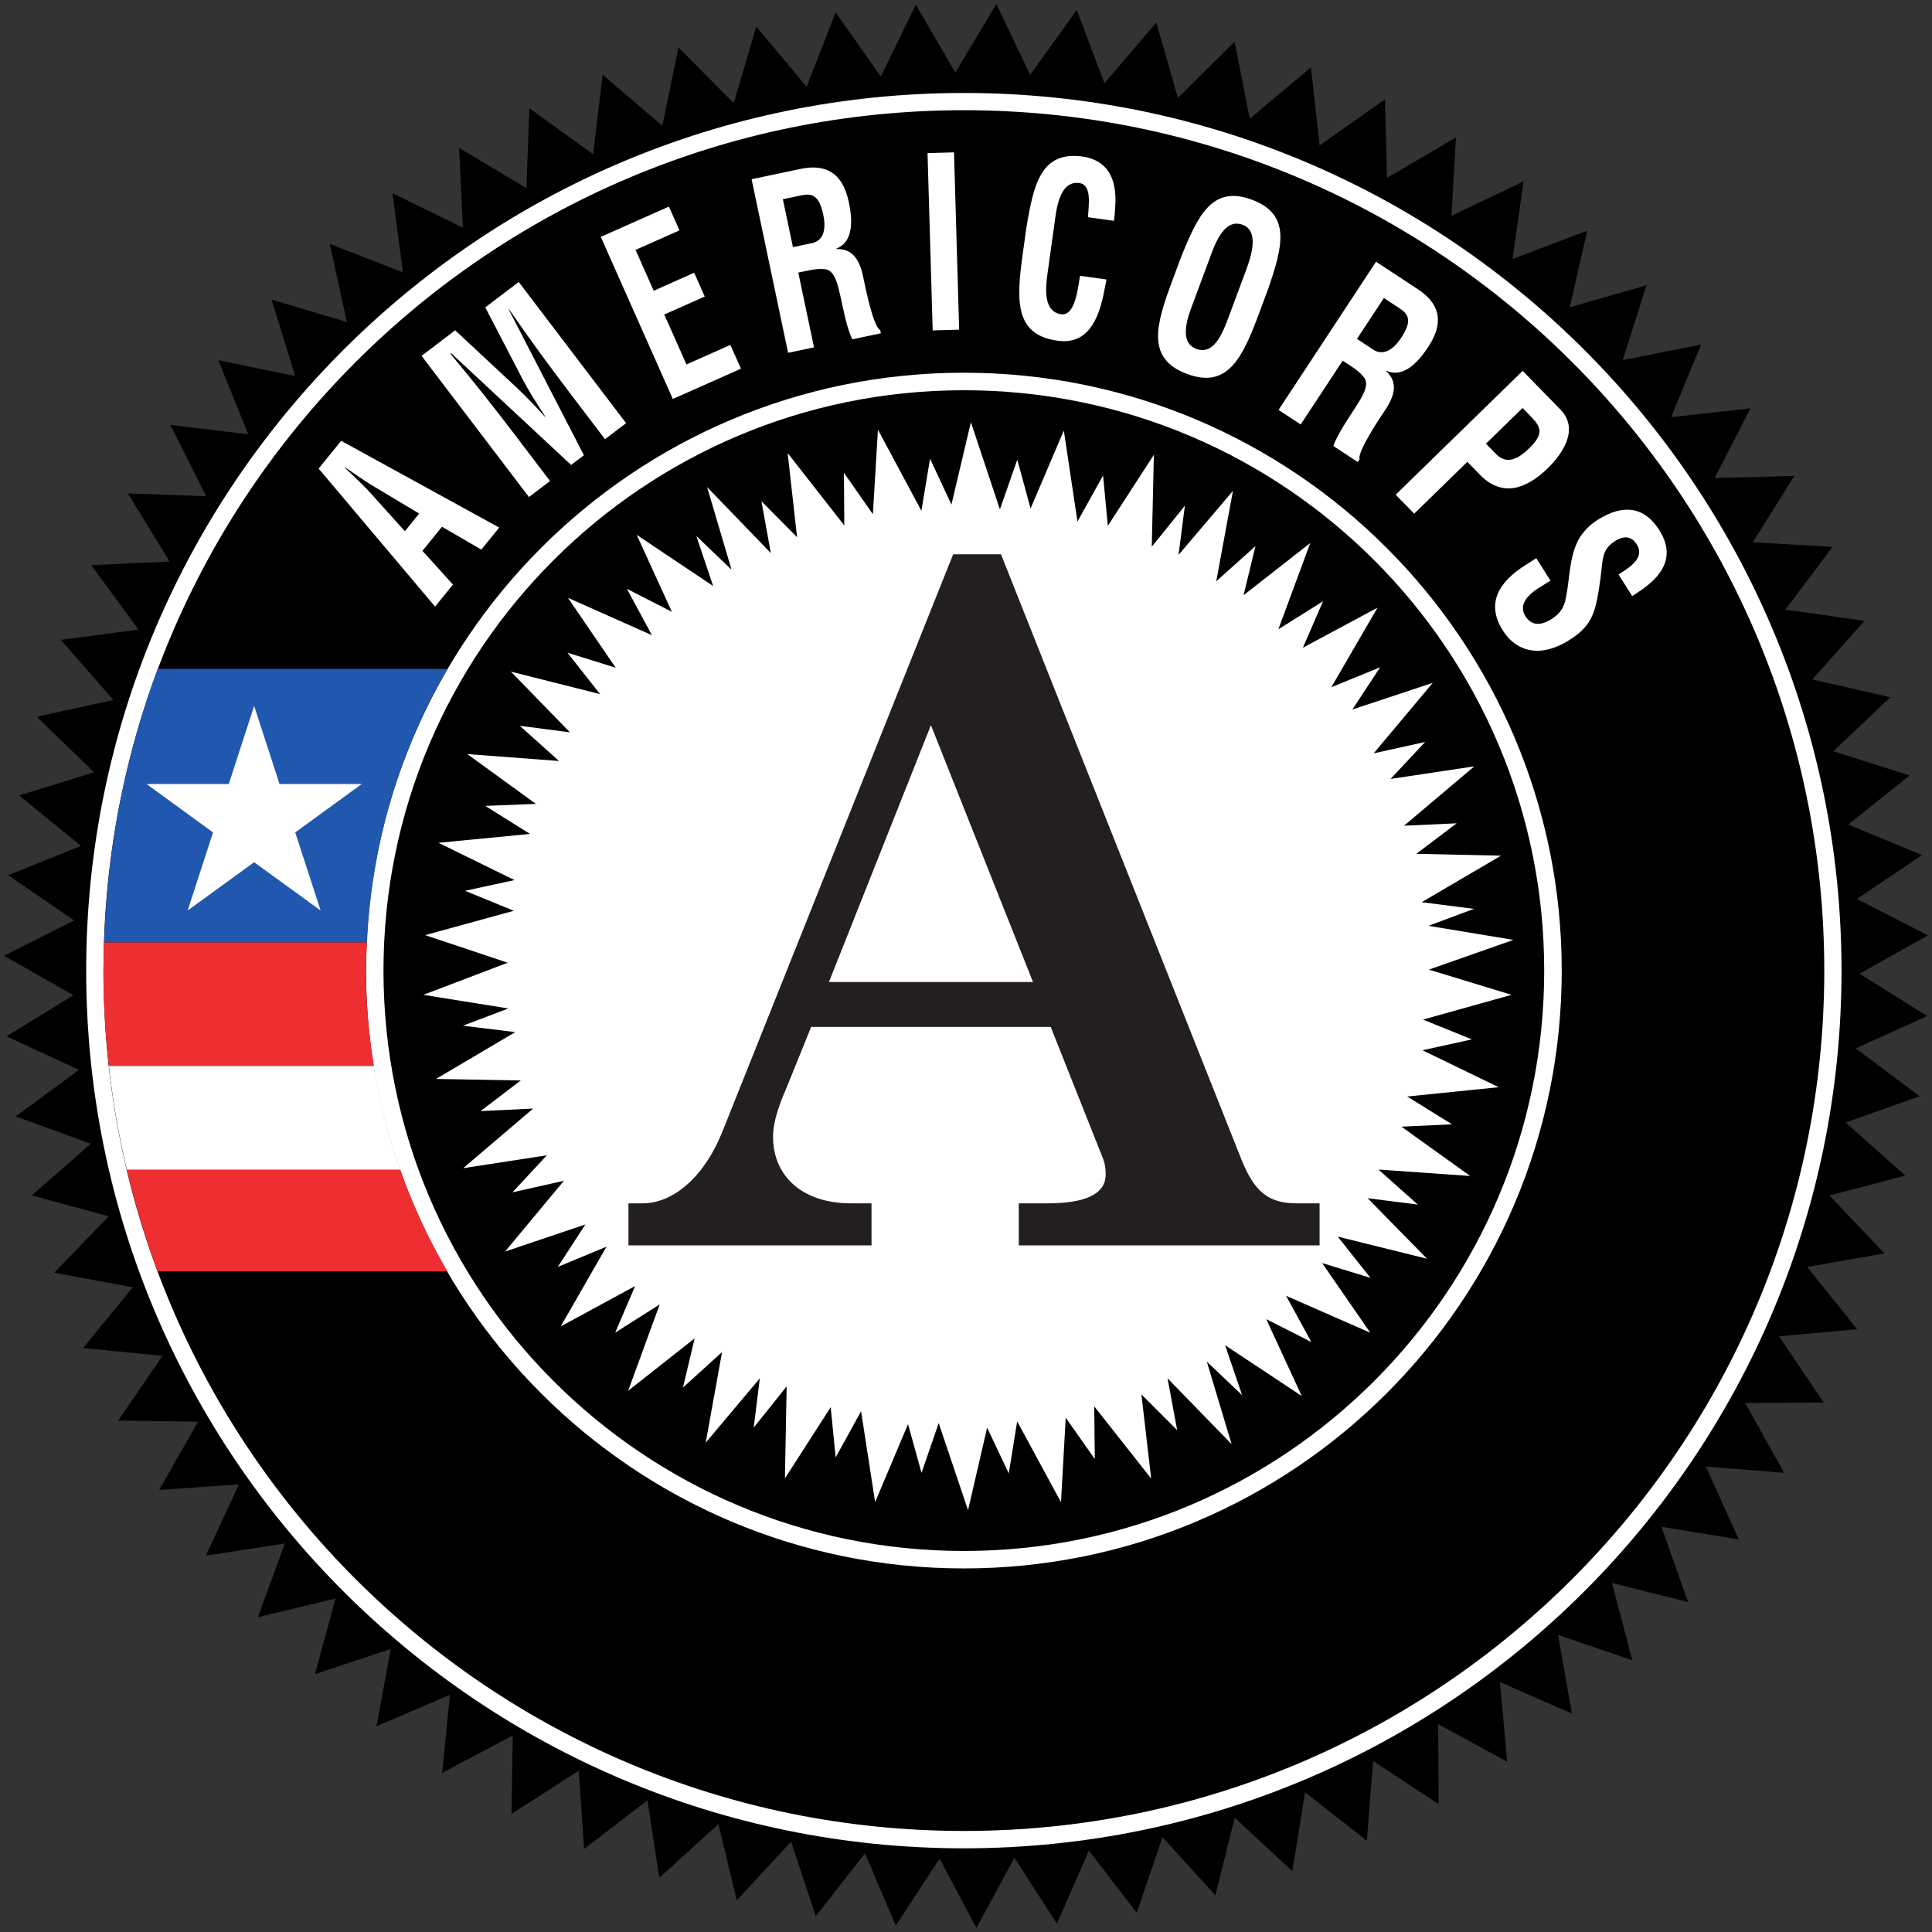 <?xml version="1.0" encoding="UTF-8" standalone="no"?>
<!-- Created with Inkscape (http://www.inkscape.org/) -->

<svg
   xmlns:dc="http://purl.org/dc/elements/1.1/"
   xmlns:cc="http://creativecommons.org/ns#"
   xmlns:rdf="http://www.w3.org/1999/02/22-rdf-syntax-ns#"
   xmlns:svg="http://www.w3.org/2000/svg"
   xmlns="http://www.w3.org/2000/svg"
   xmlns:sodipodi="http://sodipodi.sourceforge.net/DTD/sodipodi-0.dtd"
   xmlns:inkscape="http://www.inkscape.org/namespaces/inkscape"
   version="1.1"
   width="151"
   height="151"
   id="svg2"
   xml:space="preserve"
   inkscape:version="0.48.3.1 r9886"
   sodipodi:docname="AmeriCorps_logo.svg"><rect width="100%" height="100%" fill="#333333" stroke="none"/><sodipodi:namedview
     pagecolor="#ffffff"
     bordercolor="#666666"
     borderopacity="1"
     objecttolerance="10"
     gridtolerance="10"
     guidetolerance="10"
     inkscape:pageopacity="0"
     inkscape:pageshadow="2"
     inkscape:window-width="1280"
     inkscape:window-height="766"
     id="namedview29"
     showgrid="false"
     fit-margin-top="0"
     fit-margin-left="0"
     fit-margin-right="0"
     fit-margin-bottom="0"
     inkscape:zoom="2.6970053"
     inkscape:cx="144.20074"
     inkscape:cy="69.347374"
     inkscape:window-x="0"
     inkscape:window-y="0"
     inkscape:window-maximized="1"
     inkscape:current-layer="svg2" /><defs
     id="defs6" /><g
     transform="matrix(1.25,0,0,-1.25,-419.978,468.249)"
     id="g10"><g
       transform="scale(0.1,0.1)"
       id="g12"><path
         d="m 3818.56,3681.5 14.15,47.89 31.47,-37.68 18.13,46.59 28.25,-40.14 21.9,44.88 24.7,-42.44 25.64,42.88 21.14,-44.28 29.12,40.59 17.33,-45.88 32.44,38.02 13.47,-47.2 35.45,35.16 9.48,-48.14 38.28,32.12 5.41,-48.79 40.84,28.78 1.31,-49.07 43.1,25.25 -2.79,-49 45.08,21.56 -6.93,-48.56 46.72,17.69 -10.92,-47.84 48.01,13.74 -14.91,-46.77 49.03,9.71 -18.75,-45.39 49.67,5.52 -22.49,-43.6 49.89,1.36 -26.03,-41.55 49.89,-2.86 -29.47,-39.24 49.45,-6.99 -32.61,-36.65 48.69,-11.14 -35.55,-33.78 47.58,-15.12 -38.26,-30.7 46.15,-19.08 -40.72,-27.4 44.43,-22.84 -42.84,-23.91 42.33,-26.52 -44.71,-20.16 39.97,-29.96 -46.26,-16.42 37.32,-33.17 -47.43,-12.47 34.41,-36.23 -48.32,-8.44 31.25,-38.97 -48.85,-4.37 27.89,-41.44 -49.07,-0.32 24.36,-43.59 -48.95,3.84 20.62,-45.54 -48.44,7.92 16.74,-47.05 -47.64,11.94 12.75,-48.36 -46.44,15.87 8.65,-49.19 -44.96,19.7 4.48,-49.78 -43.14,23.47 0.33,-50.01 -41.01,26.95 -3.9,-49.84 -38.63,30.29 -8,-49.29 -35.96,33.39 -12.12,-48.48 -33.08,36.29 -16.11,-47.27 -29.89,38.92 -20.04,-45.76 -26.52,41.28 -23.81,-43.92 -22.99,43.34 -27.39,-41.8 -19.27,45.14 -30.76,-39.31 -15.43,46.6 -33.96,-36.66 -11.48,47.7 -36.95,-33.63 -7.44,48.47 -39.6,-30.44 -3.33,48.96 -42.04,-27.02 0.76,49.05 -44.13,-23.41 4.85,48.81 -45.92,-19.64 8.91,48.27 -47.4,-15.72 12.91,47.32 -48.58,-11.7 16.88,46.08 -49.39,-7.59 20.66,44.55 -49.87,-3.47 24.3,42.64 -49.94,0.75 27.77,40.44 -49.7,4.91 31.04,37.97 -49.12,9.09 34.15,35.27 -48.21,13.09 36.97,32.28 -46.95,17.12 39.56,29.08 -45.34,21 41.83,25.64 -43.39,24.72 43.82,22.09 -41.21,28.27 45.54,18.3 -38.69,31.58 46.88,14.47 -35.88,34.73 47.92,10.48 -32.87,37.62 48.63,6.39 -29.6,40.29 49.02,2.3 -26.13,42.57 49.02,-1.78 -22.48,44.59 48.73,-5.83 -18.7,46.32 48.08,-9.94 -14.75,47.77 47.07,-13.97 -10.7,48.82 45.75,-17.79 -6.56,49.52 44.07,-21.6 -2.4,49.94 42.1,-25.17 1.8,49.93 39.86,-28.7 5.98,49.63 37.31,-31.86 10.1,48.96 34.53,-34.84"
         inkscape:connector-curvature="0"
         id="path14"
         style="fill:black;fill-opacity:1;fill-rule:nonzero;stroke:none" /><path
         d="m 3962.48,2590.32 c 303.09,0 548.76,245.72 548.76,548.77 0,303.11 -245.67,548.77 -548.76,548.77 -303.06,0 -548.77,-245.66 -548.77,-548.77 0,-303.05 245.71,-548.77 548.77,-548.77"
         inkscape:connector-curvature="0"
         id="path16"
         style="fill:white;fill-opacity:1;fill-rule:nonzero;stroke:none" /><path
         d="m 3962.48,2601.17 c 297.11,0 537.99,240.84 537.99,537.92 0,297.12 -240.88,537.99 -537.99,537.99 -297.09,0 -537.95,-240.87 -537.95,-537.99 0,-297.08 240.86,-537.92 537.95,-537.92"
         inkscape:connector-curvature="0"
         id="path18"
         style="fill:black;fill-opacity:1;fill-rule:nonzero;stroke:none" /><path
         d="m 3962.48,2765.32 c 206.45,0 373.83,167.32 373.83,373.77 0,206.45 -167.38,373.86 -373.83,373.86 -206.45,0 -373.79,-167.41 -373.79,-373.86 0,-206.45 167.34,-373.77 373.79,-373.77"
         inkscape:connector-curvature="0"
         id="path20"
         style="fill:white;fill-opacity:1;fill-rule:nonzero;stroke:none" /><path
         d="m 3962.48,2776.23 c 200.41,0 362.87,162.44 362.87,362.86 0,200.43 -162.46,362.9 -362.87,362.9 -200.39,0 -362.88,-162.47 -362.88,-362.9 0,-200.42 162.49,-362.86 362.88,-362.86"
         inkscape:connector-curvature="0"
         id="path22"
         style="fill:black;fill-opacity:1;fill-rule:nonzero;stroke:none" /><path
         d="m 3677.28,3144.04 -52.78,-20.08 53.19,-8.53 -28.42,-10.78 32.72,-4 -49.53,-29.27 52.97,-0.97 -25.15,-19.15 32.9,1.59 -43.76,-37.28 52.34,8.07 -21.53,-23.17 32.17,7.23 -36.76,-44.23 50.19,16.91 -17.24,-26.52 30.44,12.62 -28.64,-49.86 46.56,25.26 -12.46,-29.11 27.83,17.64 -19.73,-53.99 41.57,32.75 -7.3,-30.73 24.43,22.13 -10.21,-56.61 33.83,40.22 -3.82,-30.81 20.59,25.75 -1.07,-57.52 28.61,44.55 3.1,-31.42 15.9,28.86 8.79,-56.83 20.57,48.77 8.44,-30.47 10.73,31.13 18.35,-54.47 11.93,51.61 13.54,-28.6 5.25,32.54 27.4,-50.55 2.95,52.83 18.19,-25.84 -0.36,32.94 35.6,-45.13 -6.1,52.61 22.36,-22.37 -6.02,32.42 40.07,-41.2 -15.52,51.63 22.07,-20.93 -10.64,31.21 47.92,-31.77 -22.18,48.06 28.2,-14.29 -15.8,28.89 52.64,-23.09 -30.08,43.55 30.21,-9.25 -20.48,25.79 55.81,-13.82 -37.1,37.84 31.38,-3.99 -24.61,21.9 57.36,-4.02 -43,30.83 31.59,1.5 -27.99,17.36 57.2,5.83 -47.65,23.09 30.88,6.81 -30.55,12.37 55.36,15.48 -51.68,15.76 52.86,18.6 -53.16,8.78 28.46,10.61 -32.68,4.17 49.61,29.09 -52.93,1.16 25.21,19.08 -32.89,-1.51 43.91,37.12 -52.36,-7.86 21.62,23.1 -32.17,-7.1 36.91,44.06 -50.23,-16.66 17.34,26.4 -30.5,-12.47 28.86,49.73 -46.64,-25.01 12.58,29.01 -27.92,-17.49 19.94,53.92 -41.71,-32.64 7.46,30.72 -24.53,-21.99 10.45,56.53 -34.02,-40.03 3.96,30.75 -20.7,-25.63 1.31,57.46 -28.79,-44.4 -2.97,31.47 -16.01,-28.81 -8.53,56.89 -20.79,-48.71 -8.31,30.5 -10.87,-31.08 -18.13,54.53 -12.17,-51.52 -13.38,28.68 -5.4,-32.53 -27.17,50.66 -3.17,-52.83 -18.1,25.92 0.23,-32.94 -35.43,45.28 5.91,-52.65 -22.28,22.52 5.86,-32.44 -39.86,41.32 15.29,-51.67 -21.99,21.02 10.5,-31.26 -47.8,32.01 22,-48.16 -28.14,14.41 15.66,-29 -52.52,23.37 29.87,-43.72 -30.18,9.4 20.42,-25.9 -55.77,14.07 36.91,-37.96 -31.34,4.08 24.52,-22 -57.35,4.32 42.87,-31.13 -31.6,-1.27 27.93,-17.53 -57.25,-5.53 47.56,-23.32 -30.91,-6.71 30.48,-12.48 -55.44,-15.23 51.63,-17.25"
         inkscape:connector-curvature="0"
         id="path24"
         style="fill:white;fill-opacity:1;fill-rule:nonzero;stroke:none" /><path
         d="m 3639.57,3327.74 -181.14,0 c -20,-53.51 -31.59,-111.03 -33.5,-171.01 l 164.35,0 c 2.86,62.15 20.7,120.36 50.29,171.01"
         inkscape:connector-curvature="0"
         id="path26"
         style="fill:#2058af;fill-opacity:1;fill-rule:nonzero;stroke:none" /><path
         d="m 3588.61,3139.38 c 0,1.16 0.08,2.32 0.09,3.49 0.04,4.67 0.37,9.24 0.58,13.86 l -164.35,0 c -0.14,-4.62 -0.36,-9.23 -0.39,-13.86 -0.01,-1.17 -0.09,-2.33 -0.09,-3.49 0,-20.24 1.26,-40.2 3.44,-59.87 l 165.71,0 c -3.15,19.51 -4.99,39.48 -4.99,59.87"
         inkscape:connector-curvature="0"
         id="path28"
         style="fill:#ef2e31;fill-opacity:1;fill-rule:nonzero;stroke:none" /><path
         d="m 3458.42,2951.09 181.13,0 c -11.72,20.04 -21.58,41.31 -29.47,63.52 l -170.94,0 c 5.17,-21.7 11.57,-42.93 19.28,-63.52"
         inkscape:connector-curvature="0"
         id="path30"
         style="fill:#ef2e31;fill-opacity:1;fill-rule:nonzero;stroke:none" /><path
         d="m 3427.89,3079.51 c 2.47,-22.05 6.2,-43.73 11.25,-64.9 l 170.94,0 c -7.39,20.84 -12.87,42.55 -16.48,64.9 l -165.71,0"
         inkscape:connector-curvature="0"
         id="path32"
         style="fill:white;fill-opacity:1;fill-rule:nonzero;stroke:none" /><path
         d="m 3451.48,3255.76 51.38,0 15.87,48.85 15.88,-48.85 51.37,0 -41.57,-30.25 15.88,-48.81 -41.56,30.18 -41.57,-30.18 15.87,48.81 -41.55,30.25"
         inkscape:connector-curvature="0"
         id="path34"
         style="fill:white;fill-opacity:1;fill-rule:nonzero;stroke:none" /><path
         d="m 3631.86,3366.7 -72.81,86.31 14.09,17.36 98.81,-54.24 -11.18,-13.78 -24.58,14.29 -12.22,-15.06 19.06,-21.1 -11.17,-13.78 z m -18.89,47.14 8.94,11.04 -27.29,16.34 c -4.54,2.62 -8.67,5.51 -12.99,8.4 -2.02,1.49 -4.13,2.9 -6.12,4.2 l -0.14,-0.18 c 1.68,-1.68 3.49,-3.44 5.37,-5.12 3.72,-3.63 7.4,-7.07 10.9,-10.98 l 21.33,-23.7"
         inkscape:connector-curvature="0"
         id="path36"
         style="fill:white;fill-opacity:1;fill-rule:nonzero;stroke:none" /><path
         d="m 3703.74,3445.24 -13.18,-10.03 -67.15,88.28 21,15.97 38.22,-35.59 c 6.23,-5.85 12.18,-12.1 17.94,-18.5 l 0.19,0.14 c -5.97,9.22 -9.97,15.46 -13.42,21.94 l -24.09,46.34 20.9,15.9 67.14,-88.28 -13.18,-10.03 -21.13,27.78 c -13.33,17.54 -26.39,35.29 -38.88,53.47 l -0.19,-0.14 47.02,-91.14 -8,-6.08 -74.99,69.86 -0.48,-0.36 c 14.19,-16.89 27.81,-34.21 41.15,-51.75 l 21.13,-27.78"
         inkscape:connector-curvature="0"
         id="path38"
         style="fill:white;fill-opacity:1;fill-rule:nonzero;stroke:none" /><path
         d="m 3780.51,3496.53 -45.04,101.36 42.59,18.93 6.61,-14.87 -27.46,-12.2 11.35,-25.55 25.3,11.25 6.6,-14.87 -25.29,-11.24 13.87,-31.22 27.46,12.21 6.61,-14.87 -42.6,-18.93"
         inkscape:connector-curvature="0"
         id="path40"
         style="fill:white;fill-opacity:1;fill-rule:nonzero;stroke:none" /><path
         d="m 3858.97,3575.55 9.82,-46.74 -16.2,-3.41 -22.82,108.54 30.68,6.45 c 14.01,2.95 25.94,-0.89 30.14,-20.86 2.49,-11.87 2.68,-24.83 -7.81,-29 l 0.06,-0.29 c 9.94,0.43 14.45,-6.63 16.64,-17.05 0.95,-4.49 6.08,-31.21 10.69,-33.57 l 0.42,-2.03 -17.82,-3.74 c -3.44,6.53 -5.89,19.92 -7.52,27.13 -1.52,6.63 -3.32,15.77 -9.3,16.63 -4.74,0.67 -9.45,-0.48 -14.09,-1.45 l -2.89,-0.61 z m -3.35,15.92 12.74,2.68 c 5.23,1.55 8.49,6.77 6.21,17.62 -2.56,12.16 -7.03,13.33 -13.2,12.19 l -12.05,-2.53 6.3,-29.96"
         inkscape:connector-curvature="0"
         id="path42"
         style="fill:white;fill-opacity:1;fill-rule:nonzero;stroke:none" /><path
         d="m 3942.99,3539.39 -3.22,110.86 16.56,0.48 3.22,-110.86 -16.56,-0.48"
         inkscape:connector-curvature="0"
         id="path44"
         style="fill:white;fill-opacity:1;fill-rule:nonzero;stroke:none" /><path
         d="m 4051.66,3571.24 c -0.4,-2.03 -0.83,-4.21 -1.23,-6.24 -3.61,-19.96 -11.14,-34.59 -29.42,-32.04 -26.96,3.75 -25.74,25.38 -21.65,54.67 l 2.17,15.67 c 4.6,27.89 9.26,48.44 35.51,44.78 14.6,-2.33 21.5,-12.85 20.06,-31.76 -0.16,-2.81 -0.3,-5.63 -0.81,-8.39 l -16.17,2.25 c 0.27,7.12 2.69,20.23 -5.39,21.35 -12.88,1.79 -14.5,-17.53 -15.69,-26.03 l -4.24,-30.47 c -1.26,-9.08 -2.74,-23.96 8.51,-25.52 9.03,-1.26 10.5,17.05 11.83,24.04 l 16.52,-2.31"
         inkscape:connector-curvature="0"
         id="path46"
         style="fill:white;fill-opacity:1;fill-rule:nonzero;stroke:none" /><path
         d="m 4098.25,3585.09 c 10.53,26.22 19.52,45.28 44.36,36.02 24.83,-9.25 19.16,-29.55 9.96,-56.26 l -5.52,-14.83 c -10.33,-27.72 -19.53,-47.33 -45.03,-37.83 -25.5,9.51 -19.62,30.35 -9.29,58.08 l 5.52,14.82 z m 6.83,-30.48 c -3.2,-8.59 -7.86,-22.79 2.77,-26.76 11.1,-4.13 16.53,10.1 20.24,20.08 l 9.91,26.61 c 3.11,8.31 10.3,26.62 -1.23,30.91 -12.19,4.55 -17.96,-13.97 -20.96,-22.01 l -10.73,-28.83"
         inkscape:connector-curvature="0"
         id="path48"
         style="fill:white;fill-opacity:1;fill-rule:nonzero;stroke:none" /><path
         d="m 4199.35,3520.49 -26.26,-39.9 -13.84,9.1 60.96,92.66 26.18,-17.23 c 11.97,-7.87 17.65,-19.04 6.43,-36.09 -6.66,-10.13 -15.73,-19.39 -26.07,-14.89 l -0.17,-0.24 c 7.31,-6.76 5.48,-14.93 -0.38,-23.83 -2.52,-3.82 -17.86,-26.3 -16.29,-31.23 l -1.14,-1.73 -15.22,10.01 c 2.22,7.04 10,18.21 13.96,24.46 3.64,5.74 8.86,13.46 5.26,18.31 -2.87,3.83 -7.01,6.38 -10.95,8.98 l -2.47,1.62 z m 8.93,13.59 10.87,-7.15 c 4.8,-2.62 10.79,-1.25 16.89,8.01 6.82,10.38 4.5,14.38 -0.66,17.95 l -10.27,6.77 -16.83,-25.58"
         inkscape:connector-curvature="0"
         id="path50"
         style="fill:white;fill-opacity:1;fill-rule:nonzero;stroke:none" /><path
         d="m 4232.49,3436.67 79.4,77.44 23.63,-24.23 c 11.07,-11.34 3.03,-25.97 -8.1,-36.81 -6.77,-6.61 -15.8,-12.6 -24.62,-12.45 -7.34,0.11 -13.37,3.97 -17.73,8.65 l -7.77,7.96 -33.25,-32.42 -11.56,11.86 z m 56.46,31.92 6.19,-6.36 c 5.05,-5.16 11.18,-5.94 20.82,3.45 9.1,8.87 7.67,13.1 1.14,19.79 l -5.28,5.42 -22.87,-22.3"
         inkscape:connector-curvature="0"
         id="path52"
         style="fill:white;fill-opacity:1;fill-rule:nonzero;stroke:none" /><path
         d="m 4371.82,3386.8 c 8.45,5.2 16.3,11.02 11.44,18.72 -2.98,4.69 -7.24,6.19 -13.62,2.16 -7.12,-4.5 -7.6,-9.85 -8.31,-16.46 -0.72,-6.9 -2.33,-19.82 -4.62,-26.72 -2.83,-8.52 -7.51,-13.58 -15.64,-18.71 -17.74,-11.24 -32.93,-7.68 -41.6,6.01 -10.63,16.8 -2.67,30.23 14.08,40.82 l 6.86,4.35 8.86,-14 -5.5,-3.47 c -9.31,-5.48 -14.54,-11.87 -10.18,-18.76 3.73,-5.9 9.38,-6.25 16.5,-1.74 5.5,3.48 7.98,7.85 8.84,13.42 2.5,11.81 1.86,24.15 7.63,35.78 2.8,4.98 7.09,9.53 12.09,12.69 16,10.12 29.3,8.46 38.66,-6.34 14.12,-22.29 -7.76,-35.3 -16.95,-41.25 l -8.54,13.5"
         inkscape:connector-curvature="0"
         id="path54"
         style="fill:white;fill-opacity:1;fill-rule:nonzero;stroke:none" /><path
         d="m 3985.71,3399.41 150.31,-378.37 c 7.81,-19.28 16.12,-27.45 34.47,-27.45 l 14.42,0 0,-26.29 -188.09,0 0,26.29 17.74,0 c 22.75,0 36.6,5.2 36.6,18.07 0,5.84 -1.08,8.77 -3.29,14 l -31.08,78.24 -149.8,0 -14.39,-35.6 c -4.47,-10.47 -9.42,-22.15 -9.42,-33.26 0,-23.38 17.18,-41.45 48.79,-41.45 l 12.78,0 0,-26.29 -151.98,0 0,26.29 8.82,0 c 19.45,0 38.86,16.94 49.95,44.93 l 144.25,360.89 29.92,0 z m -43.82,-106.83 -63.77,-160.62 127.6,0 -63.83,160.62"
         inkscape:connector-curvature="0"
         id="path56"
         style="fill:#231f20;fill-opacity:1;fill-rule:nonzero;stroke:none" /></g></g></svg>